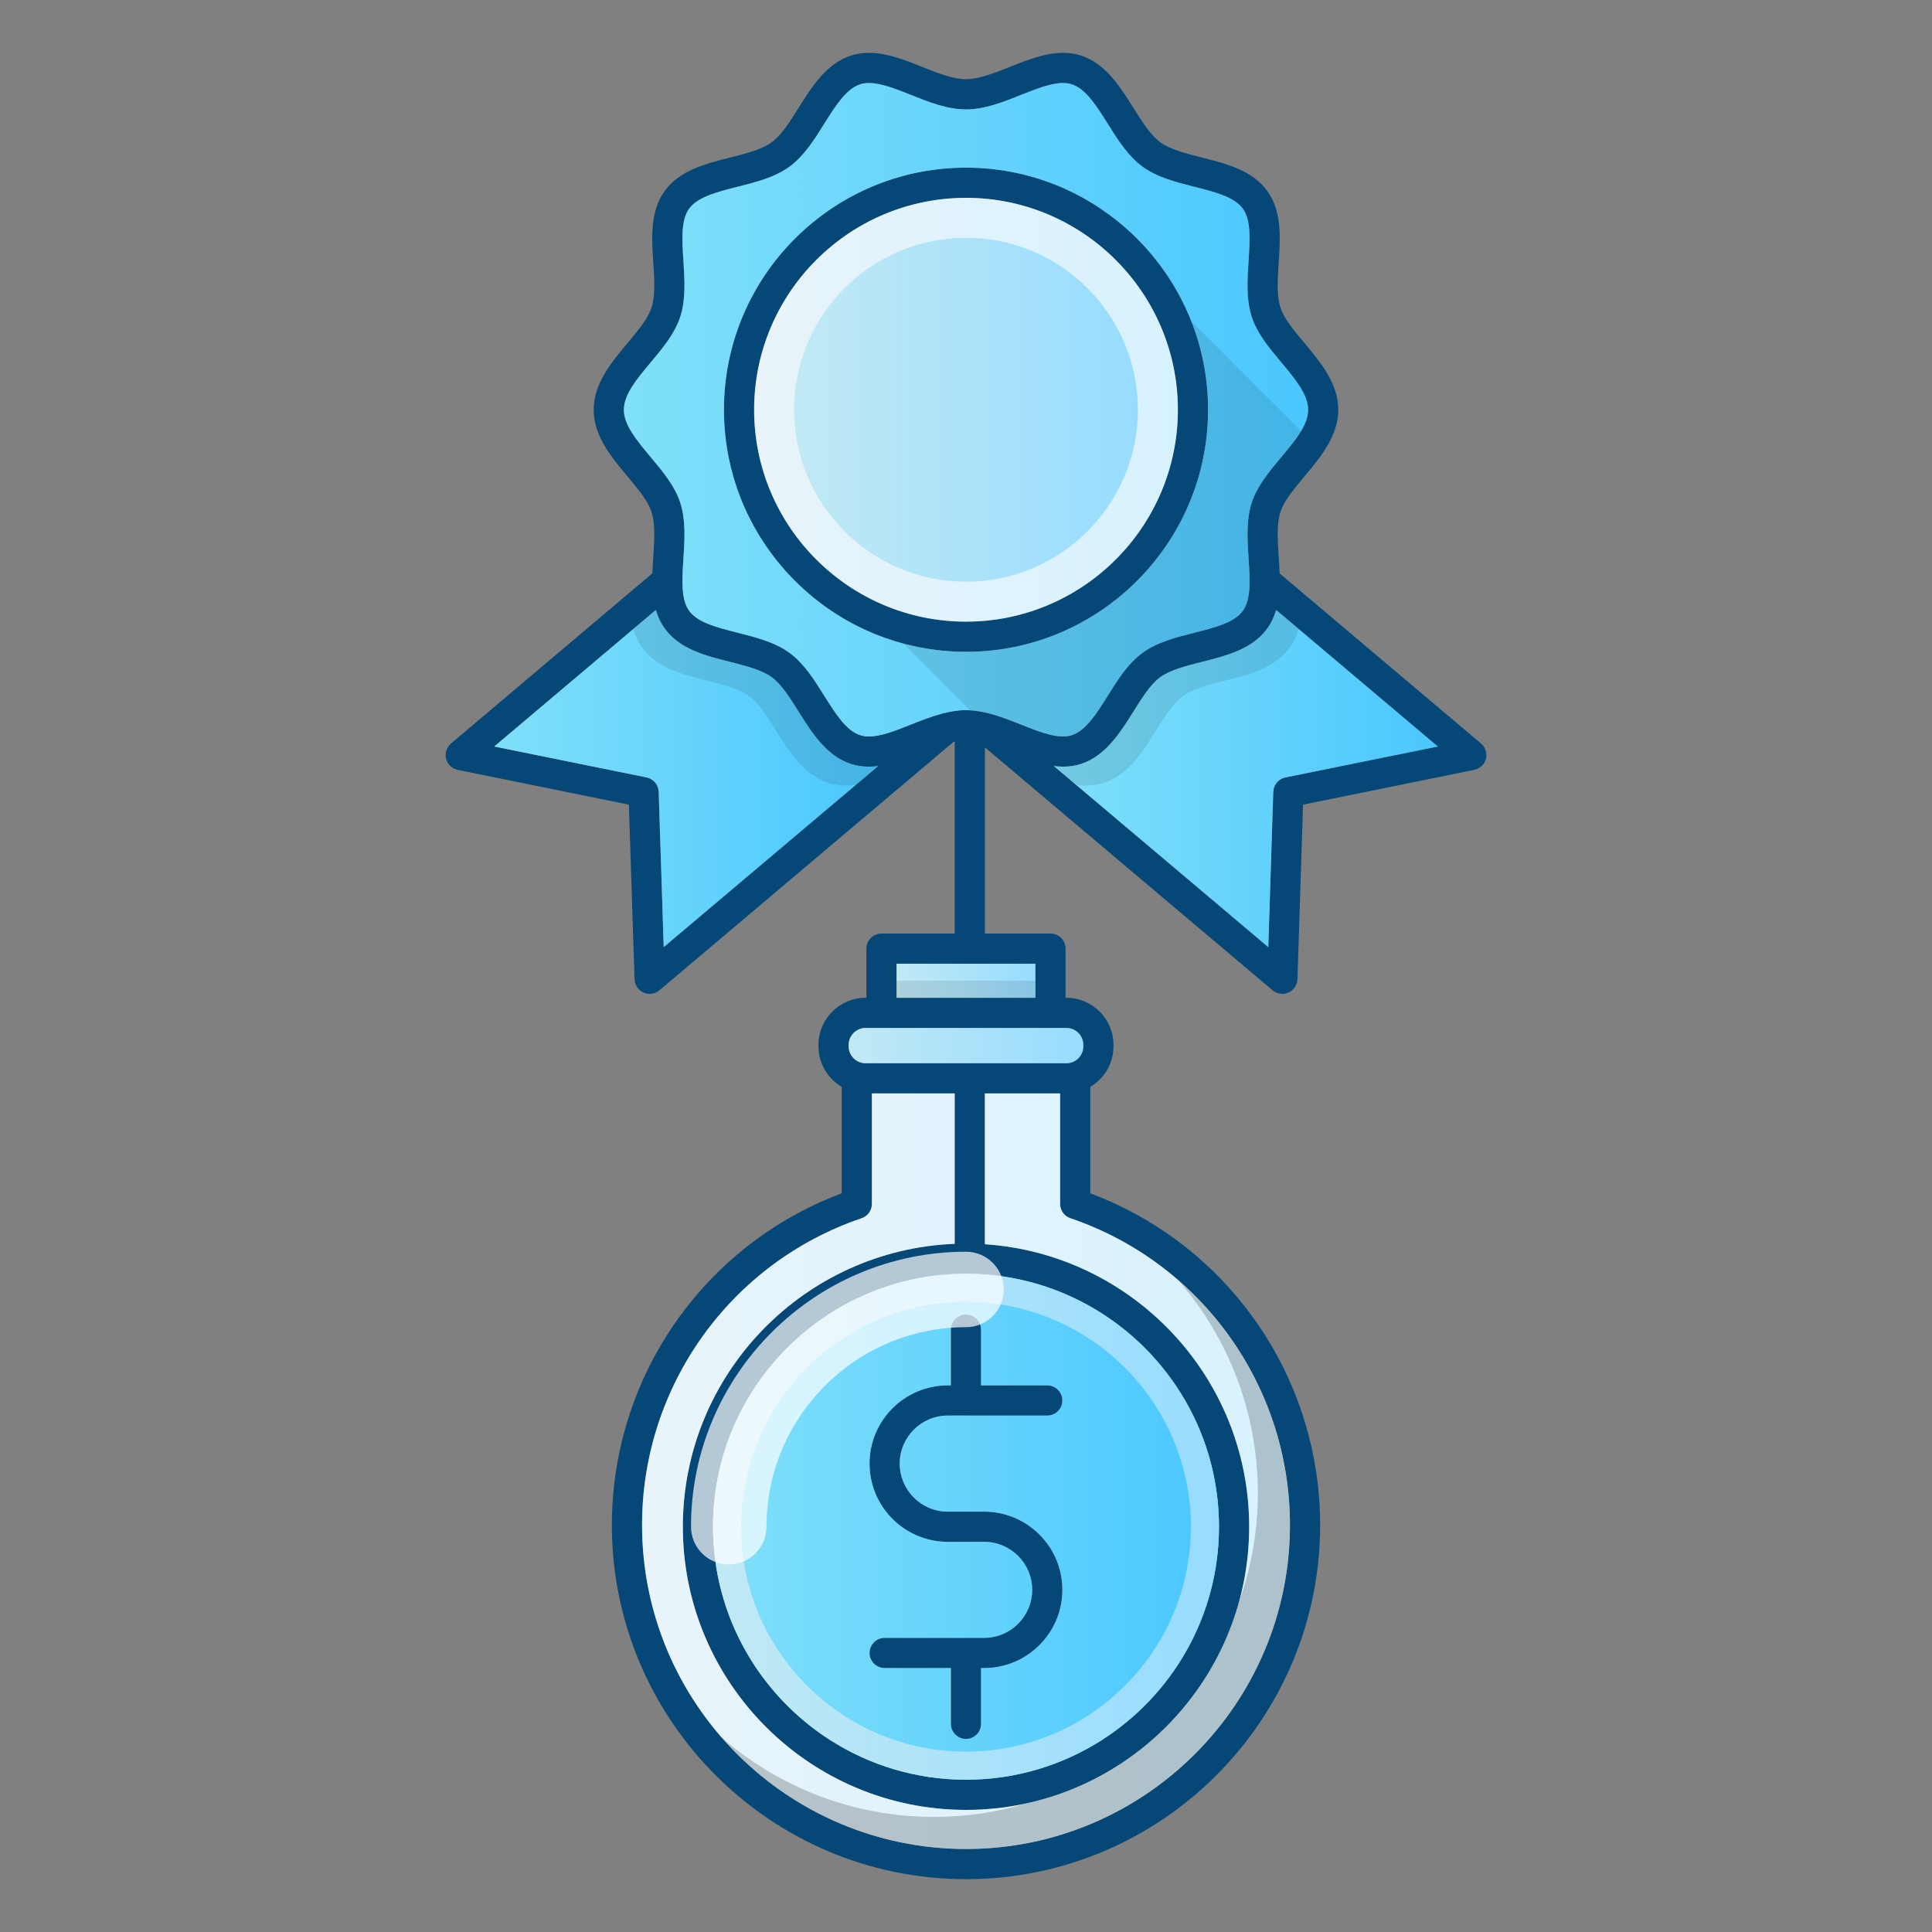 <?xml version="1.0" encoding="UTF-8"?> <svg xmlns="http://www.w3.org/2000/svg" xmlns:xlink="http://www.w3.org/1999/xlink" version="1.1" id="Calque_1" x="0px" y="0px" width="512px" height="512px" viewBox="0 0 512 512" xml:space="preserve"><rect x="0" y="0" width="512" height="512" fill="#808080" stroke="none"/> <g> <g> <g> <path fill="#054776" d="M281.54,421.32c0,11.43-9.3,20.73-20.72,20.73h-0.83v14.79c0,2.21-1.79,4-4,4c-2.21,0-4-1.79-4-4v-14.79 h-17.55c-2.21,0-4-1.79-4-4c0-2.21,1.79-4,4-4h21.53c0.01,0,0.01,0,0.02,0s0.01,0,0.02,0h4.81c7.01,0,12.72-5.71,12.72-12.73 c0-7.01-5.71-12.72-12.72-12.72h-9.65c-11.43,0-20.73-9.3-20.73-20.73s9.3-20.73,20.73-20.73h0.82v-14.78c0-2.21,1.79-4,4-4 c2.21,0,4,1.79,4,4v14.78h17.55c2.21,0,4,1.8,4,4c0,2.21-1.79,4-4,4h-26.37c-7.02,0-12.73,5.71-12.73,12.73 s5.71,12.73,12.73,12.73h9.65C272.24,400.6,281.54,409.89,281.54,421.32z"></path> <path fill="#054776" d="M320.05,105.02c-0.02-0.45-0.05-0.91-0.09-1.36c-0.05-0.64-0.1-1.28-0.17-1.91 c-0.05-0.44-0.1-0.88-0.16-1.32c-0.05-0.45-0.11-0.89-0.18-1.33s-0.14-0.89-0.21-1.32c-0.07-0.39-0.14-0.78-0.22-1.16 c-0.1-0.58-0.22-1.15-0.34-1.72c-0.1-0.45-0.2-0.9-0.31-1.34c-0.1-0.44-0.21-0.87-0.32-1.3c-0.27-1.01-0.56-2-0.87-2.98 c-0.15-0.47-0.3-0.94-0.46-1.4c-0.31-0.93-0.65-1.85-1.02-2.76c-0.15-0.37-0.3-0.74-0.45-1.11s-0.31-0.74-0.47-1.1 c-0.47-1.1-0.98-2.18-1.53-3.24c-0.18-0.35-0.36-0.7-0.54-1.05c-0.19-0.35-0.38-0.7-0.57-1.05c-0.19-0.35-0.39-0.69-0.59-1.03 c-0.2-0.35-0.4-0.69-0.6-1.02c-0.2-0.34-0.41-0.68-0.62-1.01c-0.25-0.4-0.51-0.79-0.76-1.18c-0.18-0.27-0.36-0.54-0.54-0.8 c-0.45-0.66-0.9-1.3-1.37-1.93c-0.23-0.32-0.47-0.64-0.71-0.95s-0.48-0.62-0.73-0.93c-0.48-0.62-0.99-1.22-1.5-1.82 c-0.24-0.28-0.48-0.56-0.73-0.84c-0.03-0.04-0.06-0.07-0.08-0.1c-0.26-0.28-0.5-0.55-0.76-0.83c-0.53-0.58-1.07-1.14-1.63-1.7 c-0.24-0.24-0.48-0.49-0.73-0.73c-0.06-0.06-0.11-0.11-0.16-0.16c-0.27-0.25-0.53-0.51-0.8-0.76c-2.64-2.48-5.49-4.73-8.53-6.73 c-0.46-0.32-0.93-0.62-1.4-0.91c-1.47-0.92-2.97-1.78-4.52-2.57c-0.35-0.19-0.71-0.37-1.06-0.54c-0.36-0.18-0.72-0.35-1.08-0.52 c-0.75-0.36-1.52-0.7-2.3-1.03c-0.48-0.21-0.96-0.4-1.44-0.59c-0.41-0.17-0.83-0.32-1.24-0.47c-0.18-0.07-0.36-0.14-0.54-0.2 c-0.71-0.26-1.42-0.5-2.14-0.73c-0.19-0.07-0.39-0.13-0.6-0.19c-0.48-0.15-0.96-0.3-1.44-0.43c-0.27-0.08-0.54-0.16-0.82-0.22 c-0.58-0.17-1.16-0.32-1.75-0.46c-0.08-0.02-0.17-0.04-0.27-0.06c-0.37-0.09-0.75-0.17-1.13-0.25c-1.26-0.28-2.53-0.51-3.82-0.71 c-0.53-0.08-1.06-0.16-1.59-0.22c-0.55-0.07-1.11-0.14-1.67-0.2c-0.41-0.04-0.81-0.07-1.22-0.1c-0.53-0.05-1.07-0.09-1.61-0.12 c-0.32-0.01-0.64-0.03-0.96-0.04c-0.39-0.02-0.77-0.03-1.16-0.04c-0.51-0.01-1.02-0.02-1.54-0.02 c-35.38,0-64.15,28.78-64.15,64.16c0,0.55,0.01,1.1,0.02,1.65c0.01,0.38,0.02,0.76,0.04,1.14c0.01,0.32,0.03,0.64,0.05,0.95 c0.02,0.4,0.05,0.79,0.08,1.19c0.04,0.53,0.08,1.06,0.14,1.58v0.06c0.06,0.53,0.12,1.06,0.19,1.59c0.15,1.19,0.33,2.37,0.55,3.53 c0.07,0.41,0.15,0.82,0.24,1.22c0.32,1.57,0.69,3.11,1.13,4.63c0.14,0.51,0.29,1.01,0.45,1.51c0.18,0.58,0.37,1.16,0.56,1.73 c0.15,0.42,0.3,0.84,0.45,1.25c0.18,0.5,0.36,0.98,0.56,1.47c0.17,0.44,0.35,0.89,0.54,1.33c0.17,0.4,0.34,0.8,0.52,1.2 c0.14,0.32,0.29,0.65,0.44,0.97c0.06,0.13,0.12,0.26,0.18,0.39c0.14,0.29,0.28,0.58,0.43,0.87c1.61,3.28,3.49,6.4,5.62,9.32 c0.38,0.53,0.77,1.05,1.17,1.56c0.15,0.2,0.29,0.39,0.45,0.57c0.28,0.36,0.56,0.72,0.86,1.07c0.22,0.28,0.45,0.55,0.69,0.82 c0.2,0.25,0.42,0.49,0.63,0.73c1.59,1.81,3.27,3.52,5.05,5.13c0.33,0.31,0.67,0.61,1.01,0.9c1.22,1.07,2.48,2.09,3.78,3.06 c0.4,0.29,0.8,0.59,1.21,0.88c3.86,2.75,8.03,5.08,12.46,6.92c0.38,0.16,0.76,0.32,1.15,0.47c0.34,0.14,0.68,0.27,1.03,0.4 c0.28,0.1,0.56,0.2,0.84,0.3c0.57,0.21,1.15,0.41,1.73,0.59c0.67,0.23,1.35,0.44,2.03,0.63c0.43,0.13,0.85,0.25,1.28,0.36 c0.66,0.18,1.33,0.34,2,0.5c0.72,0.17,1.46,0.33,2.2,0.47c0.61,0.13,1.24,0.24,1.86,0.34c0.65,0.11,1.31,0.21,1.97,0.29 c0.13,0.03,0.26,0.04,0.4,0.06c0.59,0.08,1.18,0.15,1.78,0.2c0.6,0.06,1.2,0.11,1.8,0.15c0.19,0.02,0.39,0.03,0.58,0.04 c0.62,0.04,1.23,0.07,1.86,0.09c0.71,0.03,1.42,0.04,2.14,0.04c35.37,0,64.15-28.78,64.15-64.15 C320.15,107.39,320.12,106.2,320.05,105.02z M256,164.74c-30.96,0-56.15-25.19-56.15-56.15c0-30.97,25.19-56.16,56.15-56.16 s56.15,25.19,56.15,56.16C312.15,139.55,286.96,164.74,256,164.74z"></path> <path fill="#054776" d="M393.87,199.76c-0.01-0.15-0.01-0.3-0.04-0.46c0-0.01-0.01-0.02-0.01-0.03 c-0.03-0.15-0.09-0.29-0.14-0.43c-0.04-0.13-0.08-0.26-0.14-0.39c-0.05-0.12-0.12-0.23-0.18-0.34c-0.08-0.14-0.16-0.27-0.25-0.39 c-0.07-0.1-0.15-0.18-0.23-0.28c-0.11-0.11-0.22-0.23-0.34-0.33c-0.04-0.04-0.08-0.09-0.13-0.13l-53.31-45.03 c-0.05-1.48-0.14-2.96-0.24-4.43c-0.29-4.46-0.56-8.68,0.47-11.85c0.96-2.97,3.58-6.09,6.36-9.41c4.2-5.01,8.97-10.7,8.97-17.67 c0-6.97-4.77-12.66-8.97-17.68c-2.78-3.31-5.4-6.44-6.36-9.4c-1.03-3.18-0.76-7.39-0.47-11.85c0.44-6.72,0.89-13.67-3.04-19.07 c-3.97-5.46-10.76-7.18-17.33-8.84c-4.29-1.09-8.35-2.11-11-4.04c-2.59-1.89-4.79-5.4-7.12-9.11 c-3.45-5.51-7.37-11.76-13.88-13.87c-1.49-0.48-3.1-0.73-4.78-0.73c-4.72,0-9.47,1.89-14.07,3.72 c-4.03,1.61-8.19,3.27-11.64,3.27c-3.45,0-7.62-1.66-11.65-3.27c-4.59-1.83-9.34-3.72-14.07-3.72c-1.68,0-3.29,0.25-4.78,0.73 c-6.51,2.11-10.42,8.36-13.87,13.87c-2.33,3.71-4.53,7.22-7.13,9.11c-2.64,1.93-6.7,2.95-11,4.04 c-6.56,1.66-13.35,3.38-17.33,8.83c-3.93,5.41-3.47,12.36-3.04,19.08c0.29,4.46,0.56,8.67-0.47,11.85 c-0.96,2.96-3.58,6.09-6.35,9.4c-4.21,5.02-8.98,10.71-8.98,17.68c0,6.97,4.77,12.66,8.98,17.68c2.77,3.31,5.39,6.43,6.35,9.4 c1.03,3.17,0.76,7.39,0.47,11.85c-0.09,1.47-0.19,2.95-0.24,4.42l-53.39,45.11c-0.04,0.03-0.06,0.07-0.1,0.1 c-0.1,0.1-0.2,0.2-0.3,0.31c-0.08,0.09-0.16,0.18-0.23,0.28c-0.08,0.11-0.15,0.22-0.22,0.34c-0.06,0.11-0.13,0.22-0.18,0.34 c-0.06,0.11-0.1,0.23-0.14,0.35c-0.05,0.13-0.09,0.26-0.12,0.4c-0.02,0.04-0.04,0.09-0.05,0.14c-0.01,0.07-0.01,0.15-0.02,0.22 c-0.02,0.14-0.04,0.27-0.04,0.41c-0.01,0.13,0,0.26,0,0.39c0.01,0.13,0.02,0.25,0.04,0.38c0.02,0.13,0.05,0.26,0.08,0.39 c0.03,0.12,0.07,0.24,0.11,0.35c0.05,0.13,0.1,0.26,0.16,0.38c0.05,0.11,0.11,0.22,0.17,0.32c0.08,0.13,0.16,0.25,0.25,0.36 c0.04,0.06,0.07,0.12,0.12,0.18c0.03,0.03,0.06,0.05,0.09,0.08c0.12,0.14,0.26,0.27,0.41,0.39c0.07,0.06,0.14,0.13,0.22,0.18 c0.15,0.11,0.31,0.2,0.48,0.29c0.08,0.04,0.16,0.09,0.24,0.13c0.17,0.07,0.35,0.12,0.53,0.17c0.09,0.03,0.17,0.07,0.26,0.09h0.03 l45.37,9.22l1.5,46.28c0,0.05,0.02,0.1,0.02,0.15c0.01,0.13,0.03,0.27,0.05,0.4c0.02,0.13,0.05,0.25,0.08,0.37 c0.03,0.12,0.08,0.24,0.12,0.36c0.05,0.13,0.1,0.25,0.16,0.37c0.05,0.11,0.11,0.21,0.17,0.31c0.08,0.12,0.16,0.24,0.25,0.36 c0.03,0.04,0.06,0.09,0.09,0.13c0.04,0.05,0.09,0.08,0.12,0.12c0.12,0.13,0.25,0.25,0.39,0.36c0.08,0.07,0.16,0.14,0.25,0.2 c0.14,0.1,0.29,0.19,0.45,0.27c0.08,0.04,0.17,0.1,0.26,0.13c0.18,0.09,0.38,0.14,0.58,0.2c0.06,0.01,0.12,0.04,0.19,0.05 c0.26,0.06,0.54,0.09,0.82,0.09h0.13c0.06,0,0.12-0.02,0.18-0.03c0.17-0.01,0.34-0.03,0.51-0.06c0.1-0.02,0.19-0.05,0.29-0.08 c0.14-0.04,0.28-0.09,0.41-0.14c0.1-0.04,0.2-0.09,0.3-0.14c0.12-0.06,0.23-0.13,0.35-0.2c0.1-0.07,0.19-0.13,0.28-0.2 c0.04-0.04,0.09-0.06,0.13-0.09l77.95-65.84c0.11-0.02,0.21-0.05,0.32-0.07v50.86H233.6c-2.2,0-4,1.79-4,4v13.02h-0.21 c-6.89,0-12.49,5.6-12.49,12.49v0.37c0,4.57,2.48,8.57,6.16,10.75v28.2c-33.21,12.44-56.35,42.43-60.31,77.26 c-0.4,3.51-0.6,7.07-0.6,10.66c0,51.75,42.1,93.85,93.85,93.85s93.85-42.1,93.85-93.85c0-3.59-0.2-7.15-0.6-10.66 c-3.96-34.83-27.1-64.82-60.31-77.25v-28.22c3.68-2.17,6.15-6.17,6.15-10.74v-0.37c0-6.89-5.6-12.49-12.48-12.49h-0.22V251.4 c0-2.21-1.79-4-4-4h-17.38v-49.34l76.25,64.39c0.04,0.03,0.09,0.06,0.13,0.09c0.09,0.07,0.18,0.13,0.27,0.19 c0.12,0.08,0.24,0.15,0.37,0.21c0.09,0.05,0.18,0.09,0.28,0.13c0.14,0.06,0.28,0.11,0.42,0.15c0.1,0.03,0.19,0.06,0.29,0.08 c0.17,0.03,0.33,0.05,0.5,0.06c0.07,0.01,0.13,0.03,0.19,0.03h0.13c0.28,0,0.55-0.03,0.82-0.09c0.07-0.01,0.13-0.04,0.19-0.06 c0.2-0.05,0.4-0.11,0.58-0.19c0.09-0.04,0.17-0.09,0.26-0.13c0.15-0.09,0.31-0.17,0.45-0.27c0.09-0.06,0.17-0.13,0.25-0.2 c0.13-0.11,0.26-0.23,0.38-0.36c0.04-0.04,0.09-0.07,0.12-0.12c0.04-0.04,0.06-0.09,0.1-0.13c0.09-0.12,0.17-0.24,0.24-0.36 c0.06-0.1,0.13-0.2,0.18-0.31c0.06-0.12,0.11-0.25,0.16-0.37c0.04-0.12,0.08-0.24,0.12-0.36c0.03-0.12,0.05-0.24,0.07-0.37 c0.03-0.13,0.05-0.27,0.06-0.41c0-0.05,0.01-0.09,0.02-0.14l1.48-46.28l45.38-9.22c1.83-0.36,3.21-1.98,3.21-3.92 C393.91,199.98,393.88,199.88,393.87,199.76z M175.89,251v-0.07l-1.33-41.11c-0.01-0.1-0.03-0.19-0.04-0.29 c-0.02-0.15-0.03-0.3-0.06-0.44c-0.03-0.14-0.08-0.27-0.12-0.4c-0.04-0.11-0.07-0.22-0.11-0.33c-0.07-0.15-0.16-0.3-0.24-0.44 c-0.04-0.08-0.08-0.15-0.13-0.22c-0.1-0.16-0.23-0.3-0.35-0.44c-0.05-0.05-0.08-0.1-0.13-0.14c-0.14-0.15-0.3-0.28-0.47-0.4 c-0.04-0.03-0.08-0.06-0.12-0.09c-0.18-0.12-0.38-0.22-0.58-0.32c-0.03-0.01-0.07-0.03-0.1-0.05c-0.21-0.08-0.42-0.15-0.65-0.2 c-0.03-0.01-0.07-0.02-0.11-0.03l-0.05-0.01c-0.03-0.01-0.06-0.02-0.08-0.02l-40.24-8.17l36.84-31.12l5.98-5.06 c0.51,1.75,1.26,3.41,2.38,4.94c3.97,5.46,10.76,7.17,17.32,8.83c4.3,1.09,8.36,2.12,11,4.04c2.6,1.89,4.8,5.4,7.13,9.12 c3.45,5.51,7.36,11.75,13.87,13.87c1.49,0.48,3.1,0.73,4.78,0.73c0.82,0,1.63-0.08,2.45-0.18L175.89,251z M341.85,404.15 c0,4.13-0.29,8.19-0.86,12.16C335.07,457.91,299.21,490,256,490c-43.22,0-79.07-32.09-84.99-73.7 c-0.57-3.97-0.86-8.03-0.86-12.15c0-36.8,23.38-69.47,58.19-81.31c1.62-0.55,2.72-2.07,2.72-3.79v-29.28H253v39.86 c-39.99,1.58-72.04,34.59-72.04,74.97c0,14.16,3.95,27.43,10.8,38.74c13.16,21.74,37.03,36.3,64.24,36.3 c27.19,0,51.06-14.55,64.23-36.28c6.86-11.32,10.81-24.59,10.81-38.76c0-39.7-30.99-72.27-70.04-74.86v-39.97h19.94v29.28 c0,1.72,1.09,3.24,2.72,3.79C318.46,334.68,341.85,367.36,341.85,404.15z M291.87,461.21c-10.38,6.6-22.69,10.43-35.87,10.43 c-13.18,0-25.48-3.82-35.86-10.43c-0.01-0.01-0.02-0.01-0.03-0.01c-18.71-11.91-31.15-32.83-31.15-56.6 c0-36.97,30.07-67.04,67.04-67.04c36.96,0,67.04,30.07,67.04,67.04C323.04,428.38,310.59,449.31,291.87,461.21z M282.61,272.42 c2.47,0,4.48,2.01,4.48,4.49v0.37c0,2.48-2.01,4.49-4.48,4.49h-53.22c-2.47,0-4.49-2.01-4.49-4.49v-0.37 c0-2.48,2.02-4.49,4.49-4.49H282.61z M274.39,255.4v9.02H237.6v-9.02H274.39z M262.34,189.11h-0.03 c-1.71-0.46-3.43-0.77-5.16-0.87h-0.06c-0.03-0.01-0.05-0.01-0.08-0.01h-0.05c-0.32-0.01-0.64-0.04-0.96-0.04 c-2.1,0-4.18,0.36-6.24,0.9c-0.05,0.01-0.09,0.02-0.14,0.03c-2.78,0.75-5.53,1.83-8.23,2.9c-4.07,1.62-7.92,3.15-11.11,3.16 c-0.85,0-1.61-0.12-2.31-0.34c-3.74-1.22-6.57-5.73-9.57-10.51c-2.63-4.2-5.35-8.54-9.19-11.33c-3.89-2.84-8.9-4.11-13.75-5.33 c-5.42-1.37-10.55-2.67-12.82-5.79c-2.22-3.06-1.89-8.3-1.52-13.85c0.32-5.01,0.66-10.2-0.85-14.83 c-1.44-4.44-4.69-8.32-7.83-12.07c-3.65-4.36-7.11-8.48-7.11-12.54s3.46-8.18,7.11-12.54c3.14-3.75,6.39-7.63,7.83-12.07 c1.51-4.64,1.17-9.82,0.85-14.84c-0.37-5.55-0.7-10.79,1.52-13.85c2.27-3.12,7.4-4.41,12.82-5.79c4.85-1.22,9.86-2.49,13.75-5.32 c3.85-2.8,6.57-7.14,9.2-11.34c2.99-4.77,5.82-9.29,9.56-10.5c0.7-0.23,1.46-0.34,2.31-0.34c3.19,0,7.04,1.53,11.11,3.15 c4.73,1.89,9.62,3.84,14.61,3.84c4.98,0,9.87-1.95,14.6-3.84c4.07-1.62,7.92-3.15,11.11-3.15c0.86,0,1.61,0.11,2.31,0.34 c3.75,1.21,6.58,5.73,9.57,10.51c2.63,4.19,5.35,8.53,9.19,11.33c3.9,2.83,8.91,4.1,13.75,5.33c5.43,1.37,10.55,2.66,12.82,5.78 c2.23,3.06,1.89,8.3,1.53,13.85c-0.33,5.02-0.66,10.2,0.84,14.84c1.44,4.44,4.69,8.31,7.83,12.06c3.66,4.37,7.11,8.49,7.11,12.55 c0,0.18-0.01,0.37-0.02,0.55c-0.02,0.22-0.04,0.44-0.08,0.67c-0.02,0.1-0.03,0.2-0.06,0.31c0,0,0,0.01,0,0.02 c-0.04,0.18-0.08,0.36-0.13,0.55s-0.11,0.38-0.17,0.57c-0.1,0.31-0.22,0.62-0.36,0.94c-0.08,0.2-0.17,0.4-0.27,0.6 c-0.1,0.22-0.21,0.43-0.32,0.64c-0.14,0.26-0.29,0.52-0.45,0.78c-0.03,0.05-0.06,0.09-0.08,0.14c-0.13,0.21-0.26,0.42-0.4,0.63 c-0.21,0.32-0.43,0.65-0.66,0.98c-0.19,0.26-0.38,0.53-0.59,0.8c-1.06,1.43-2.28,2.88-3.52,4.36c-3.14,3.75-6.39,7.63-7.83,12.06 c-1.5,4.64-1.17,9.83-0.84,14.84c0.36,5.55,0.7,10.79-1.53,13.85c-2.27,3.12-7.39,4.42-12.82,5.79 c-4.84,1.22-9.85,2.49-13.75,5.33c-3.84,2.79-6.56,7.13-9.19,11.33c-3,4.78-5.83,9.29-9.57,10.51c-0.7,0.22-1.45,0.33-2.31,0.33 c-3.19,0-7.04-1.53-11.11-3.15C267.9,190.94,265.14,189.86,262.34,189.11z M340.74,206.01l-0.11,0.02 c-0.07,0.01-0.14,0.05-0.21,0.06c-0.18,0.05-0.35,0.1-0.52,0.17c-0.07,0.03-0.14,0.07-0.21,0.1c-0.16,0.08-0.33,0.16-0.48,0.27 c-0.06,0.04-0.12,0.08-0.17,0.13c-0.15,0.11-0.3,0.23-0.43,0.36c-0.05,0.05-0.09,0.1-0.14,0.15c-0.12,0.14-0.24,0.28-0.35,0.44 c-0.04,0.06-0.07,0.13-0.11,0.19c-0.09,0.16-0.18,0.31-0.25,0.47c-0.04,0.1-0.07,0.2-0.1,0.3c-0.05,0.14-0.1,0.28-0.13,0.42 c-0.03,0.14-0.04,0.29-0.06,0.43c-0.01,0.1-0.04,0.2-0.04,0.3L336.11,251h-0.01v-0.01L279.26,203c0.2,0.02,0.41,0.05,0.61,0.07 c0.62,0.06,1.23,0.1,1.84,0.1c1.05,0,2.07-0.09,3.06-0.28c0.39-0.08,0.78-0.17,1.16-0.27c0.19-0.05,0.37-0.11,0.56-0.17 c5.29-1.72,8.86-6.16,11.87-10.72c0.7-1.06,1.36-2.11,2.01-3.15c1.89-3.02,3.7-5.91,5.7-7.9c0.46-0.45,0.93-0.87,1.42-1.22 c2.64-1.92,6.7-2.95,11-4.04c5.33-1.35,10.82-2.73,14.82-6.13c0.92-0.78,1.77-1.68,2.51-2.7c1.11-1.53,1.87-3.19,2.38-4.93 l5.97,5.05l36.85,31.12L340.74,206.01z"></path> <linearGradient id="SVGID_1_" gradientUnits="userSpaceOnUse" x1="224.9" y1="277.095" x2="287.09" y2="277.095"> <stop offset="0" style="stop-color:#C1E9F4"></stop> <stop offset="1" style="stop-color:#97DCFF"></stop> </linearGradient> <path fill="url(#SVGID_1_)" d="M287.09,276.91v0.37c0,2.48-2.01,4.49-4.48,4.49h-53.22c-2.47,0-4.49-2.01-4.49-4.49v-0.37 c0-2.48,2.02-4.49,4.49-4.49h53.22C285.08,272.42,287.09,274.43,287.09,276.91z"></path> <linearGradient id="SVGID_2_" gradientUnits="userSpaceOnUse" x1="237.6" y1="259.91" x2="274.39" y2="259.91"> <stop offset="0" style="stop-color:#C1E9F4"></stop> <stop offset="1" style="stop-color:#97DCFF"></stop> </linearGradient> <rect x="237.6" y="255.4" fill="url(#SVGID_2_)" width="36.79" height="9.02"></rect> <rect x="237.6" y="259.91" opacity="0.1" width="36.79" height="4.51"></rect> <linearGradient id="SVGID_3_" gradientUnits="userSpaceOnUse" x1="188.96" y1="404.6" x2="323.04" y2="404.6"> <stop offset="0" style="stop-color:#80E0F9"></stop> <stop offset="1" style="stop-color:#4AC7FF"></stop> </linearGradient> <path fill="url(#SVGID_3_)" d="M256,337.56c-36.97,0-67.04,30.07-67.04,67.04c0,23.77,12.44,44.69,31.15,56.6 c0.01,0,0.02,0,0.03,0.01c10.38,6.61,22.68,10.43,35.86,10.43c13.18,0,25.49-3.83,35.87-10.43 c18.72-11.9,31.17-32.83,31.17-56.61C323.04,367.63,292.96,337.56,256,337.56z M251.17,400.6h9.65 c11.42,0,20.72,9.29,20.72,20.72s-9.3,20.73-20.72,20.73h-0.83v14.79c0,2.21-1.79,4-4,4c-2.21,0-4-1.79-4-4v-14.79h-17.55 c-2.21,0-4-1.79-4-4c0-2.21,1.79-4,4-4h21.53c0.01,0,0.01,0,0.02,0s0.01,0,0.02,0h4.81c7.01,0,12.72-5.71,12.72-12.73 c0-7.01-5.71-12.72-12.72-12.72h-9.65c-11.43,0-20.73-9.3-20.73-20.73s9.3-20.73,20.73-20.73h0.82v-14.78c0-2.21,1.79-4,4-4 c2.21,0,4,1.79,4,4v14.78h17.55c2.21,0,4,1.8,4,4c0,2.21-1.79,4-4,4h-26.37c-7.02,0-12.73,5.71-12.73,12.73 S244.15,400.6,251.17,400.6z"></path> <linearGradient id="SVGID_4_" gradientUnits="userSpaceOnUse" x1="188.96" y1="404.6" x2="323.04" y2="404.6"> <stop offset="0" style="stop-color:#C1E9F4"></stop> <stop offset="1" style="stop-color:#97DCFF"></stop> </linearGradient> <path fill="url(#SVGID_4_)" d="M256,337.56c-36.97,0-67.04,30.07-67.04,67.04c0,23.77,12.44,44.69,31.15,56.6 c0.01,0,0.02,0,0.03,0.01c10.38,6.61,22.68,10.43,35.86,10.43c13.18,0,25.49-3.83,35.87-10.43 c18.72-11.9,31.17-32.83,31.17-56.61C323.04,367.63,292.96,337.56,256,337.56z M256,464.2c-32.87,0-59.6-26.74-59.6-59.6 c0-32.87,26.73-59.6,59.6-59.6c32.86,0,59.6,26.73,59.6,59.6C315.6,437.46,288.86,464.2,256,464.2z"></path> <linearGradient id="SVGID_5_" gradientUnits="userSpaceOnUse" x1="170.15" y1="389.885" x2="341.85" y2="389.885"> <stop offset="0" style="stop-color:#E8F4F9"></stop> <stop offset="1" style="stop-color:#D7F2FF"></stop> </linearGradient> <path fill="url(#SVGID_5_)" d="M341.85,404.15c0,47.34-38.51,85.85-85.85,85.85s-85.85-38.51-85.85-85.85 c0-36.8,23.38-69.47,58.19-81.31c1.62-0.55,2.72-2.07,2.72-3.79v-29.28H253v39.86c-39.99,1.58-72.04,34.59-72.04,74.97 c0,41.37,33.66,75.04,75.04,75.04c41.37,0,75.04-33.67,75.04-75.04c0-39.7-30.99-72.27-70.04-74.86v-39.97h19.94v29.28 c0,1.72,1.09,3.24,2.72,3.79C318.46,334.68,341.85,367.36,341.85,404.15z"></path> <path opacity="0.2" d="M341.85,404.15c0,47.34-38.51,85.85-85.85,85.85c-25.83,0-49.03-11.46-64.78-29.57 c15.08,13.12,34.77,21.07,56.28,21.07c8.6,0,16.9-1.27,24.74-3.64c27.12-6,48.78-26.73,56.11-53.34c3.24-9.03,5-18.75,5-28.87 c0-21.23-7.79-41.09-21.07-56.36C330.67,355.25,341.85,378.72,341.85,404.15z"></path> <linearGradient id="SVGID_6_" gradientUnits="userSpaceOnUse" x1="165.33" y1="108.59" x2="346.66" y2="108.59"> <stop offset="0" style="stop-color:#80E0F9"></stop> <stop offset="1" style="stop-color:#4AC7FF"></stop> </linearGradient> <path fill="url(#SVGID_6_)" d="M339.55,96.04c-3.14-3.75-6.39-7.62-7.83-12.06c-1.5-4.64-1.17-9.82-0.84-14.84 c0.36-5.55,0.7-10.79-1.53-13.85c-2.27-3.12-7.39-4.41-12.82-5.78c-4.84-1.23-9.85-2.5-13.75-5.33 c-3.84-2.8-6.56-7.14-9.19-11.33c-2.99-4.78-5.82-9.3-9.57-10.51c-0.7-0.23-1.45-0.34-2.31-0.34c-3.19,0-7.04,1.53-11.11,3.15 c-4.73,1.89-9.62,3.84-14.6,3.84c-4.99,0-9.88-1.95-14.61-3.84c-4.07-1.62-7.92-3.15-11.11-3.15c-0.85,0-1.61,0.11-2.31,0.34 c-3.74,1.21-6.57,5.73-9.56,10.5c-2.63,4.2-5.35,8.54-9.2,11.34c-3.89,2.83-8.9,4.1-13.75,5.32c-5.42,1.38-10.55,2.67-12.82,5.79 c-2.22,3.06-1.89,8.3-1.52,13.85c0.32,5.02,0.66,10.2-0.85,14.84c-1.44,4.44-4.69,8.32-7.83,12.07 c-3.65,4.36-7.11,8.48-7.11,12.54s3.46,8.18,7.11,12.54c3.14,3.75,6.39,7.63,7.83,12.07c1.51,4.63,1.17,9.82,0.85,14.83 c-0.37,5.55-0.7,10.79,1.52,13.85c2.27,3.12,7.4,4.42,12.82,5.79c4.85,1.22,9.86,2.49,13.75,5.33c3.84,2.79,6.56,7.13,9.19,11.33 c3,4.78,5.83,9.29,9.57,10.51c0.7,0.22,1.46,0.34,2.31,0.34c3.19-0.01,7.04-1.54,11.11-3.16c2.7-1.07,5.45-2.15,8.23-2.9 c0.05-0.01,0.09-0.02,0.14-0.03c2.06-0.54,4.14-0.9,6.24-0.9c0.32,0,0.64,0.03,0.96,0.04h0.05c0.03,0,0.05,0,0.08,0.01h0.06 c1.73,0.1,3.45,0.41,5.16,0.87h0.03c2.8,0.75,5.56,1.83,8.26,2.91c4.07,1.62,7.92,3.15,11.11,3.15c0.86,0,1.61-0.11,2.31-0.33 c3.74-1.22,6.57-5.73,9.57-10.51c2.63-4.2,5.35-8.54,9.19-11.33c3.9-2.84,8.91-4.11,13.75-5.33c5.43-1.37,10.55-2.67,12.82-5.79 c2.23-3.06,1.89-8.3,1.53-13.85c-0.33-5.01-0.66-10.2,0.84-14.84c1.44-4.43,4.69-8.31,7.83-12.06c1.24-1.48,2.46-2.93,3.52-4.36 c0.21-0.27,0.4-0.54,0.59-0.8c0.23-0.33,0.45-0.66,0.66-0.98c0.14-0.21,0.27-0.42,0.4-0.63c0.02-0.05,0.05-0.09,0.08-0.14 c0.16-0.26,0.31-0.52,0.45-0.78c0.11-0.22,0.22-0.43,0.32-0.64c0.1-0.2,0.19-0.4,0.27-0.6c0.14-0.32,0.26-0.63,0.36-0.94 c0.06-0.19,0.12-0.38,0.17-0.57s0.09-0.37,0.13-0.55c0-0.01,0-0.02,0-0.02c0.03-0.11,0.04-0.21,0.06-0.31 c0.04-0.23,0.06-0.45,0.08-0.67c0.01-0.18,0.02-0.37,0.02-0.55C346.66,104.53,343.21,100.41,339.55,96.04z M256,172.74 c-0.72,0-1.43-0.01-2.14-0.04c-0.63-0.02-1.24-0.05-1.86-0.09c-0.19-0.01-0.39-0.02-0.58-0.04c-0.6-0.04-1.2-0.09-1.8-0.15 c-0.6-0.05-1.19-0.12-1.78-0.2c-0.14-0.02-0.27-0.03-0.4-0.06c-0.66-0.08-1.32-0.18-1.97-0.29c-0.62-0.1-1.25-0.21-1.86-0.34 c-0.74-0.14-1.48-0.3-2.2-0.47c-0.67-0.16-1.34-0.32-2-0.5c-0.43-0.11-0.85-0.23-1.28-0.36c-0.68-0.19-1.36-0.4-2.03-0.63 c-0.58-0.18-1.16-0.38-1.73-0.59c-0.28-0.1-0.56-0.2-0.84-0.3c-0.34-0.13-0.69-0.26-1.03-0.4c-0.38-0.15-0.77-0.31-1.15-0.47 c-4.43-1.84-8.6-4.17-12.46-6.92c-0.41-0.29-0.81-0.58-1.21-0.88c-1.3-0.97-2.56-1.99-3.78-3.06c-0.34-0.29-0.68-0.59-1.01-0.9 c-1.78-1.61-3.46-3.32-5.05-5.13c-0.21-0.24-0.43-0.48-0.63-0.73c-0.24-0.27-0.47-0.54-0.69-0.82c-0.29-0.35-0.58-0.71-0.86-1.07 c-0.16-0.18-0.3-0.37-0.45-0.57c-0.4-0.51-0.79-1.03-1.17-1.56c-2.13-2.92-4.01-6.04-5.62-9.32c-0.15-0.29-0.29-0.58-0.43-0.87 c-0.06-0.13-0.12-0.26-0.18-0.39c-0.15-0.32-0.3-0.65-0.44-0.97c-0.18-0.4-0.35-0.8-0.52-1.2c-0.19-0.44-0.37-0.89-0.54-1.33 c-0.2-0.49-0.38-0.98-0.56-1.47c-0.15-0.41-0.3-0.83-0.45-1.25c-0.19-0.57-0.38-1.15-0.56-1.73c-0.16-0.5-0.31-1-0.45-1.51 c-0.44-1.52-0.81-3.06-1.13-4.63c-0.09-0.4-0.17-0.81-0.24-1.22c-0.22-1.16-0.4-2.34-0.55-3.53c-0.07-0.53-0.13-1.06-0.19-1.59 v-0.06c-0.06-0.53-0.1-1.05-0.14-1.58c-0.03-0.4-0.06-0.79-0.08-1.19c-0.02-0.31-0.04-0.63-0.05-0.95 c-0.02-0.38-0.03-0.76-0.04-1.14c-0.01-0.55-0.02-1.1-0.02-1.65c0-35.38,28.77-64.16,64.15-64.16c0.51,0,1.03,0.01,1.54,0.02 c0.39,0.01,0.77,0.02,1.16,0.04c0.32,0.01,0.64,0.03,0.96,0.04c0.54,0.03,1.08,0.07,1.61,0.12c0.41,0.03,0.82,0.07,1.22,0.1 c0.56,0.06,1.12,0.13,1.67,0.2c0.53,0.06,1.06,0.14,1.59,0.22c1.29,0.2,2.56,0.43,3.82,0.71c0.38,0.08,0.76,0.16,1.13,0.25 c0.1,0.02,0.19,0.04,0.27,0.06c0.59,0.14,1.17,0.29,1.75,0.46c0.28,0.06,0.55,0.14,0.82,0.22c0.48,0.14,0.96,0.28,1.44,0.43 c0.21,0.06,0.41,0.12,0.6,0.19c0.72,0.23,1.43,0.47,2.14,0.73c0.18,0.06,0.36,0.13,0.54,0.2c0.41,0.15,0.83,0.31,1.24,0.47 c0.48,0.19,0.97,0.39,1.44,0.59c0.78,0.33,1.55,0.67,2.3,1.03c0.36,0.17,0.72,0.34,1.08,0.52c0.35,0.17,0.71,0.35,1.06,0.54 c1.55,0.79,3.05,1.65,4.52,2.57c0.47,0.29,0.94,0.59,1.4,0.91c3.04,2,5.89,4.25,8.53,6.73c0.27,0.25,0.53,0.51,0.8,0.76 c0.05,0.05,0.1,0.1,0.16,0.16c0.25,0.24,0.49,0.49,0.73,0.73c0.56,0.56,1.1,1.12,1.63,1.7c0.26,0.28,0.5,0.55,0.76,0.83 c0.02,0.03,0.05,0.06,0.08,0.1c0.25,0.28,0.49,0.56,0.73,0.84c0.51,0.6,1.02,1.2,1.5,1.82c0.25,0.31,0.49,0.62,0.73,0.93 s0.48,0.63,0.71,0.95c0.47,0.63,0.92,1.27,1.37,1.93c0.18,0.26,0.36,0.53,0.54,0.8c0.25,0.39,0.51,0.78,0.76,1.18 c0.21,0.33,0.42,0.67,0.62,1.01c0.2,0.33,0.4,0.67,0.6,1.02c0.2,0.34,0.4,0.68,0.59,1.03c0.19,0.35,0.38,0.7,0.57,1.05 c0.18,0.35,0.36,0.7,0.54,1.05c0.54,1.07,1.05,2.14,1.53,3.24c0.16,0.36,0.32,0.73,0.47,1.1s0.3,0.74,0.45,1.11 c0.37,0.91,0.71,1.83,1.02,2.76c0.16,0.46,0.31,0.93,0.46,1.4c0.31,0.98,0.6,1.97,0.87,2.98c0.11,0.43,0.22,0.86,0.32,1.3 c0.11,0.44,0.21,0.89,0.31,1.34c0.12,0.57,0.24,1.14,0.34,1.72c0.08,0.38,0.15,0.77,0.22,1.16c0.07,0.43,0.14,0.88,0.21,1.32 s0.13,0.89,0.18,1.33c0.06,0.44,0.11,0.88,0.16,1.32c0.07,0.63,0.12,1.27,0.17,1.91c0.04,0.45,0.07,0.91,0.09,1.36 c0.07,1.18,0.1,2.37,0.1,3.57C320.15,143.96,291.37,172.74,256,172.74z"></path> <linearGradient id="SVGID_7_" gradientUnits="userSpaceOnUse" x1="199.85" y1="108.585" x2="312.15" y2="108.585"> <stop offset="0" style="stop-color:#E8F4F9"></stop> <stop offset="1" style="stop-color:#D7F2FF"></stop> </linearGradient> <path fill="url(#SVGID_7_)" d="M312.15,108.59c0,30.96-25.19,56.15-56.15,56.15s-56.15-25.19-56.15-56.15 c0-30.97,25.19-56.16,56.15-56.16S312.15,77.62,312.15,108.59z"></path> <linearGradient id="SVGID_8_" gradientUnits="userSpaceOnUse" x1="210.441" y1="108.585" x2="301.558" y2="108.585"> <stop offset="0" style="stop-color:#C1E9F4"></stop> <stop offset="1" style="stop-color:#97DCFF"></stop> </linearGradient> <path fill="url(#SVGID_8_)" d="M301.559,108.589c0,25.12-20.438,45.558-45.559,45.558s-45.559-20.438-45.559-45.558 c0-25.128,20.438-45.567,45.559-45.567S301.559,83.461,301.559,108.589z"></path> <linearGradient id="SVGID_9_" gradientUnits="userSpaceOnUse" x1="130.98" y1="206.325" x2="232.73" y2="206.325"> <stop offset="0" style="stop-color:#80E0F9"></stop> <stop offset="1" style="stop-color:#4AC7FF"></stop> </linearGradient> <path fill="url(#SVGID_9_)" d="M232.73,203l-56.84,48l-1.33-41.18c-0.01-0.1-0.03-0.19-0.04-0.29c-0.02-0.15-0.03-0.3-0.06-0.44 c-0.03-0.14-0.08-0.27-0.12-0.4c-0.04-0.11-0.07-0.22-0.11-0.33c-0.07-0.15-0.16-0.3-0.24-0.44c-0.04-0.08-0.08-0.15-0.13-0.22 c-0.1-0.16-0.23-0.3-0.35-0.44c-0.05-0.05-0.08-0.1-0.13-0.14c-0.14-0.15-0.3-0.28-0.47-0.4c-0.04-0.03-0.08-0.06-0.12-0.09 c-0.18-0.12-0.38-0.22-0.58-0.32c-0.03-0.01-0.07-0.03-0.1-0.05c-0.21-0.08-0.42-0.15-0.65-0.2c-0.03-0.01-0.07-0.02-0.11-0.03 l-0.05-0.01c-0.03-0.01-0.06-0.02-0.08-0.02l-40.24-8.17l42.82-36.18c0.51,1.75,1.26,3.41,2.38,4.94 c3.97,5.46,10.76,7.17,17.32,8.83c4.3,1.09,8.36,2.12,11,4.04c2.6,1.89,4.8,5.4,7.13,9.12c3.45,5.51,7.36,11.75,13.87,13.87 c1.49,0.48,3.1,0.73,4.78,0.73C231.1,203.18,231.91,203.1,232.73,203z"></path> <path opacity="0.1" d="M175.89,250.93L226.73,208c-0.82,0.1-1.63,0.18-2.45,0.18c-1.68,0-3.29-0.25-4.78-0.73 c-6.51-2.12-10.42-8.36-13.87-13.87c-2.33-3.72-4.53-7.23-7.13-9.12c-2.64-1.92-6.7-2.95-11-4.04 c-6.56-1.66-13.35-3.37-17.32-8.83c-1.11-1.51-1.85-3.15-2.36-4.88l5.98-5.06c0.51,1.75,1.26,3.41,2.38,4.94 c3.97,5.46,10.76,7.17,17.32,8.83c4.3,1.09,8.36,2.12,11,4.04c2.6,1.89,4.8,5.4,7.13,9.12c3.45,5.51,7.36,11.75,13.87,13.87 c1.49,0.48,3.1,0.73,4.78,0.73c0.82,0,1.63-0.08,2.45-0.18l-56.84,48V250.93z"></path> <linearGradient id="SVGID_10_" gradientUnits="userSpaceOnUse" x1="279.26" y1="206.33" x2="381.02" y2="206.33"> <stop offset="0" style="stop-color:#80E0F9"></stop> <stop offset="1" style="stop-color:#4AC7FF"></stop> </linearGradient> <path fill="url(#SVGID_10_)" d="M381.02,197.83l-40.28,8.18l-0.11,0.02c-0.07,0.01-0.14,0.05-0.21,0.06 c-0.18,0.05-0.35,0.1-0.52,0.17c-0.07,0.03-0.14,0.07-0.21,0.1c-0.16,0.08-0.33,0.16-0.48,0.27c-0.06,0.04-0.12,0.08-0.17,0.13 c-0.15,0.11-0.3,0.23-0.43,0.36c-0.05,0.05-0.09,0.1-0.14,0.15c-0.12,0.14-0.24,0.28-0.35,0.44c-0.04,0.06-0.07,0.13-0.11,0.19 c-0.09,0.16-0.18,0.31-0.25,0.47c-0.04,0.1-0.07,0.2-0.1,0.3c-0.05,0.14-0.1,0.28-0.13,0.42c-0.03,0.14-0.04,0.29-0.06,0.43 c-0.01,0.1-0.04,0.2-0.04,0.3L336.11,251l-56.85-48c0.82,0.1,1.64,0.17,2.45,0.17c1.68,0,3.29-0.24,4.78-0.72 c6.51-2.12,10.42-8.36,13.88-13.87c2.33-3.72,4.53-7.23,7.12-9.12c2.65-1.92,6.71-2.95,11-4.04c6.57-1.66,13.36-3.37,17.33-8.83 c1.11-1.53,1.87-3.19,2.38-4.93L381.02,197.83z"></path> <path opacity="0.1" d="M336.1,250.93L285.26,208c0.82,0.1,1.63,0.18,2.45,0.18c1.68,0,3.29-0.25,4.78-0.73 c6.51-2.12,10.42-8.36,13.87-13.87c2.33-3.72,4.53-7.23,7.13-9.12c2.64-1.92,6.7-2.95,11-4.04c6.56-1.66,13.35-3.37,17.32-8.83 c1.11-1.51,1.85-3.15,2.36-4.88l-5.98-5.06c-0.51,1.75-1.26,3.41-2.38,4.94c-3.97,5.46-10.76,7.17-17.32,8.83 c-4.3,1.09-8.36,2.12-11,4.04c-2.6,1.89-4.8,5.4-7.13,9.12c-3.45,5.51-7.36,11.75-13.87,13.87c-1.49,0.48-3.1,0.73-4.78,0.73 c-0.82,0-1.63-0.08-2.45-0.18l56.84,48V250.93z"></path> </g> </g> <path opacity="0.1" d="M344.8,114.22c-1.34,2.25-3.26,4.54-5.25,6.91c-3.14,3.75-6.39,7.63-7.83,12.06 c-1.5,4.64-1.17,9.83-0.84,14.84c0.36,5.55,0.7,10.79-1.53,13.85c-2.27,3.12-7.39,4.42-12.82,5.79c-4.84,1.22-9.85,2.49-13.75,5.33 c-3.84,2.79-6.56,7.13-9.19,11.33c-3,4.78-5.83,9.29-9.57,10.51c-0.7,0.22-1.45,0.33-2.31,0.33c-3.19,0-7.04-1.53-11.11-3.15 c-2.7-1.08-5.46-2.16-8.26-2.91h-0.03c-1.71-0.46-3.43-0.77-5.16-0.87h-0.06l-17.68-17.68c5.29,1.42,10.85,2.18,16.59,2.18 c35.37,0,64.15-28.78,64.15-64.15c0-8.28-1.58-16.2-4.45-23.47h0.01L344.8,114.22z"></path> <g opacity="0.7"> <path fill="#FFFFFF" d="M193.123,414.6c-5.523,0-10-4.478-10-10c0-40.187,32.694-72.88,72.88-72.88c5.522,0,10,4.478,10,10 s-4.478,10-10,10c-29.158,0-52.88,23.722-52.88,52.88C203.123,410.122,198.645,414.6,193.123,414.6z"></path> </g> </g> </svg> 